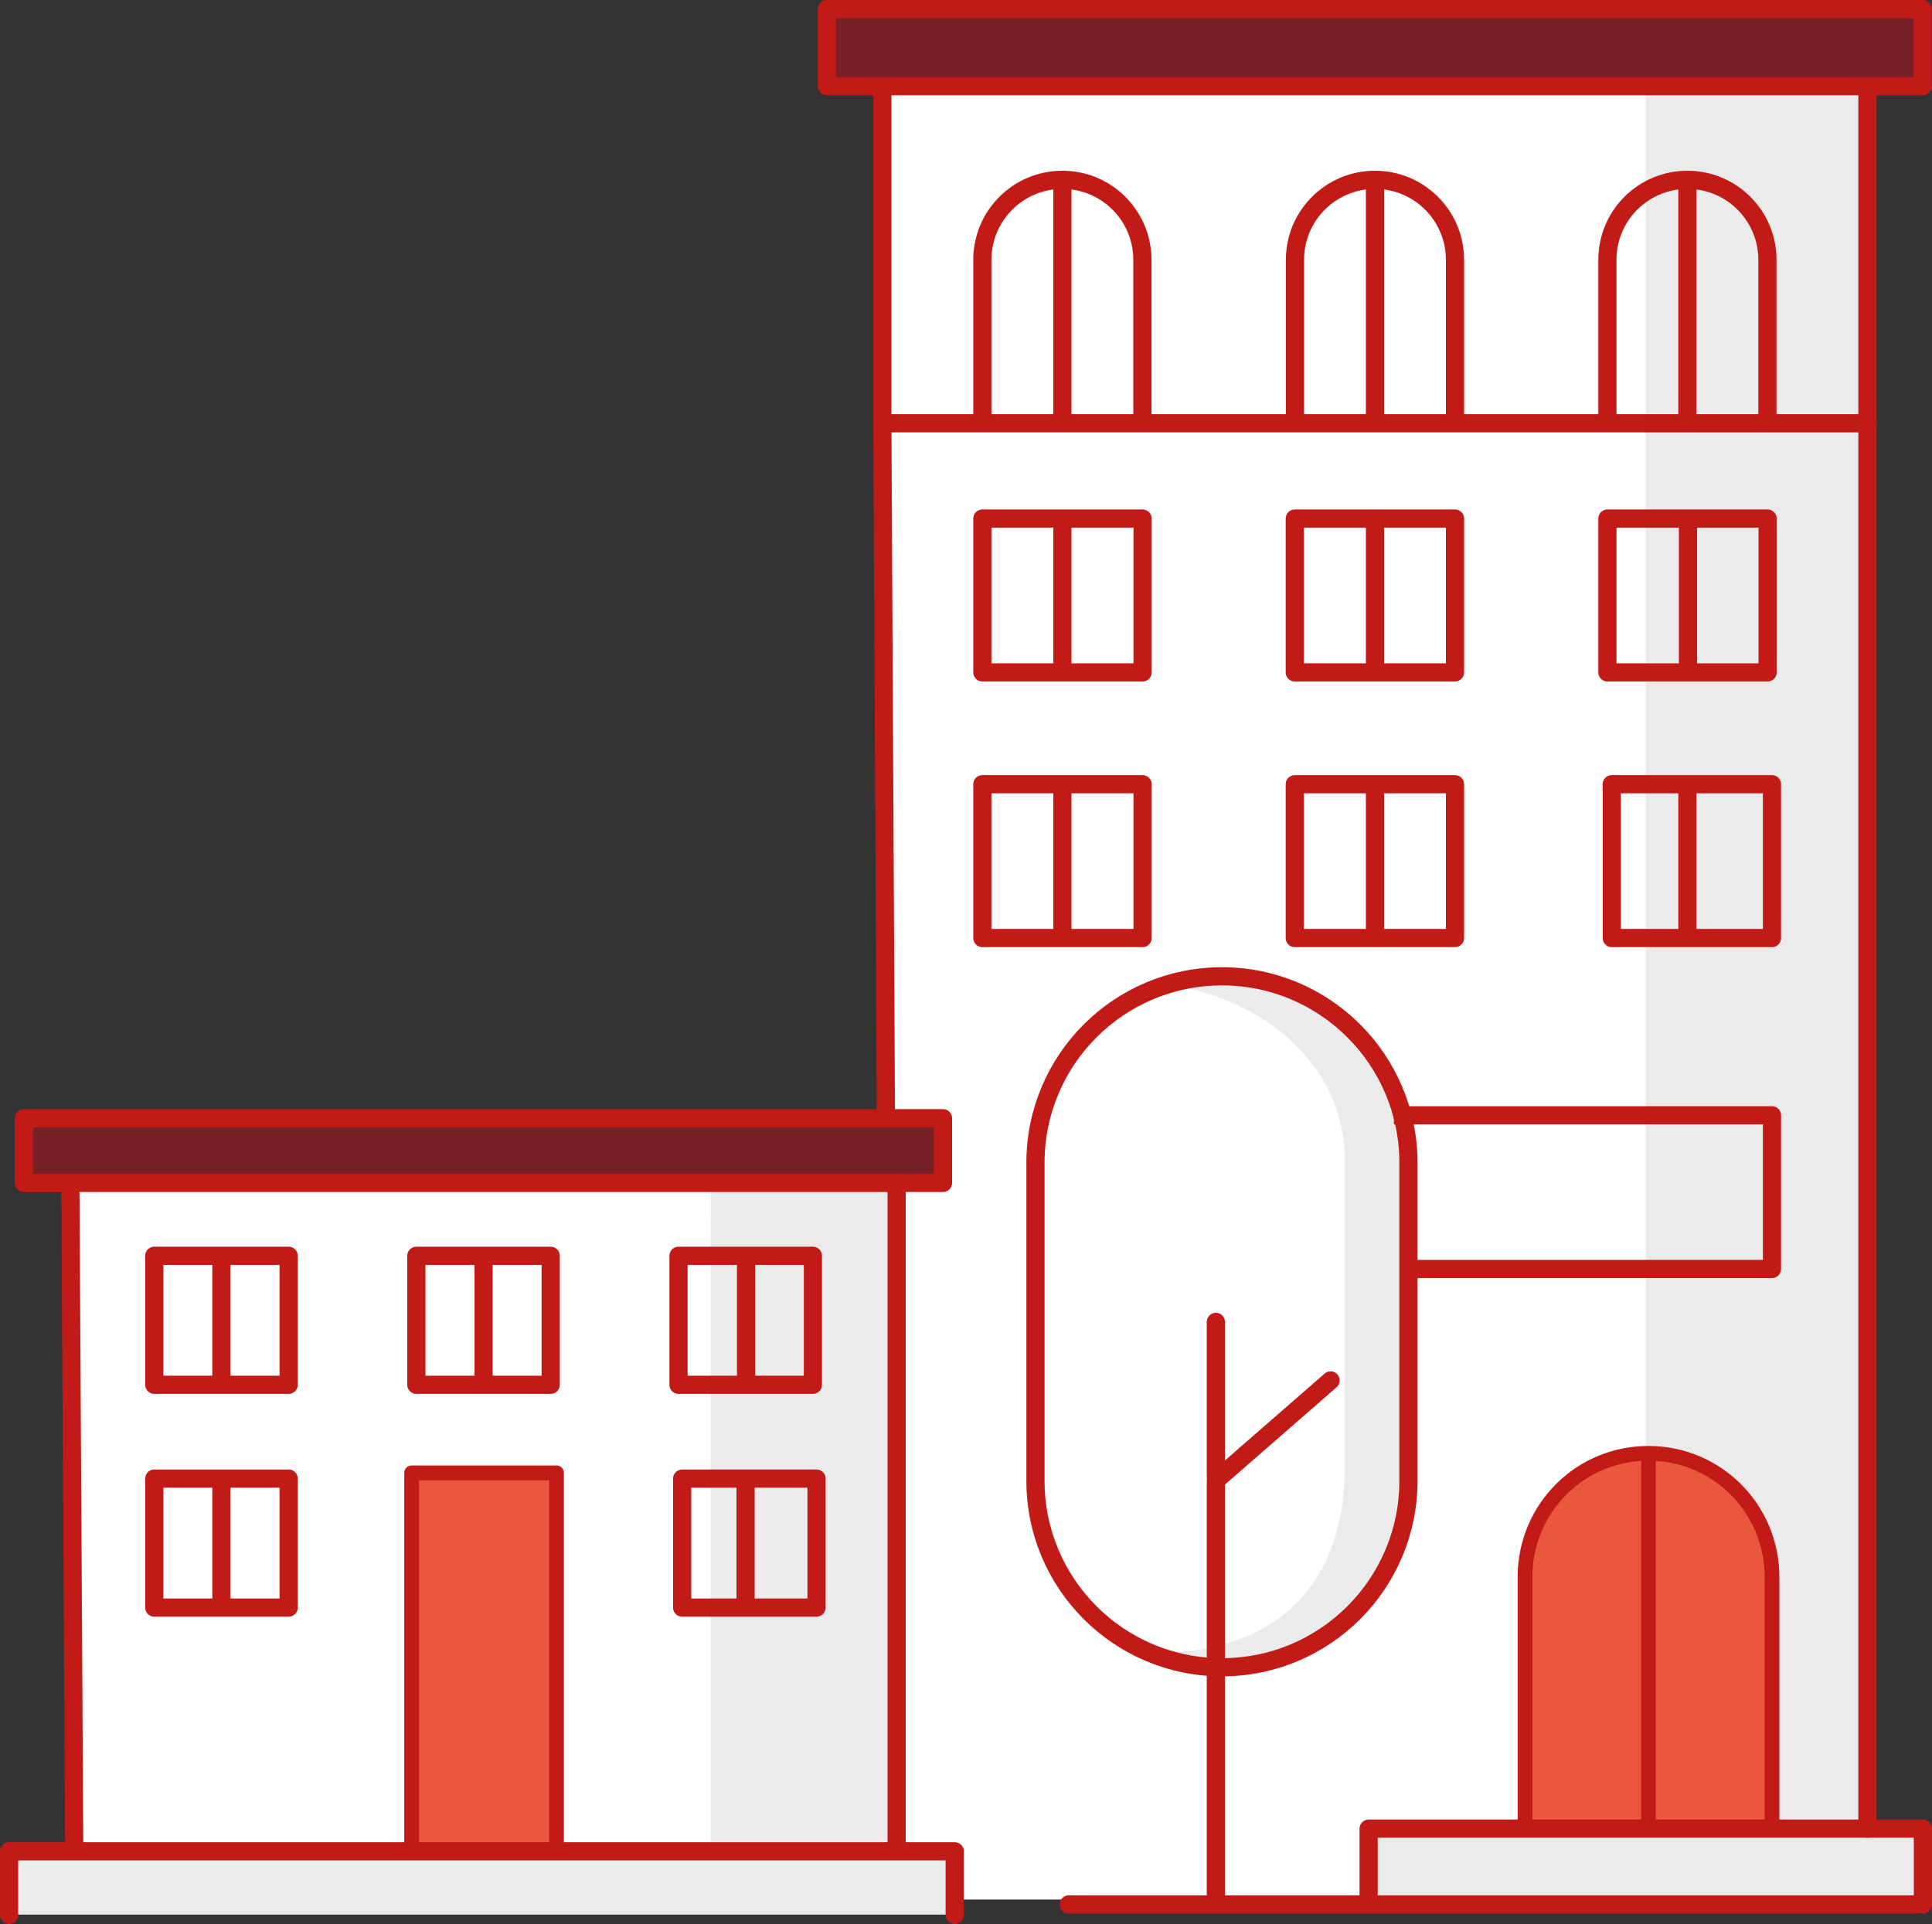 <?xml version="1.0" encoding="UTF-8"?>
<svg width="106.24px" height="105.814px" viewBox="0 0 106.24 105.814" version="1.1" xmlns="http://www.w3.org/2000/svg" xmlns:xlink="http://www.w3.org/1999/xlink">
    <rect x="0" y="0" width="106.24" height="105.814" fill="#333333" stroke="none"/>
    <title>01_Basics/07_icons/06_illustrations_128x128/Product/z34-property-2 2</title>
    <g id="Page-1" stroke="none" stroke-width="1" fill="none" fill-rule="evenodd">
        <g id="PICTOGRAMMES_PRODUITS_PRO" transform="translate(-393.73, -459.76)">
            <g id="01_Basics/07_icons/06_illustrations_128x128/Product/z34-property-2-2" transform="translate(383, 448)">
                <g id="01_Basics/07_icons/06_illustrations_128x128/Product/z34-property-2" transform="translate(0, 0)">
                    <polygon id="BG" fill-opacity="0" fill="#FFFFFF" points="0 128 128 128 128 0 0 0"></polygon>
                    <g id="color_23_" transform="translate(56.2, 13.54)" fill-rule="nonzero">
                        <rect id="Rectangle_294_" fill="#FFFFFF" x="2.86" y="1.69" width="54.36" height="101"></rect>
                        <rect id="Rectangle_289_" fill="#E9573D" x="0" y="0.08" width="60.26" height="2.95"></rect>
                        <rect id="Rectangle_286_" fill="#EBEBEB" x="45.03" y="2.89" width="12.2" height="97.62"></rect>
                        <rect id="Rectangle_282_" fill="#E9573D" x="33.85" y="0" width="26.56" height="3.02"></rect>
                        <rect id="Rectangle_281_" fill="#EBEBEB" x="29.79" y="98.84" width="30.48" height="4.1"></rect>
                        <path d="M20.03,51.915 C19.45,51.925 18.87,52.212 18.29,52.282 C24.16,53.042 28.5,56.879 28.48,62.079 L28.48,78.77 C28.509,86.4 23.579,89.11 18.29,89.11 C18.86,89.19 19.44,89.915 20.03,89.915 C27.7,89.915 31.97,84.55 31.97,78.77 L31.97,62.12 C31.98,59.34 30.72,56.629 28.48,54.659 C26.25,52.689 24.56,51.915 21.39,51.915 L20.03,51.915 Z" id="Path_798_" fill="#EBEBEB"></path>
                        <path d="M51.97,98.79 L51.97,84.89 C51.95,81.18 48.96,78.17 45.24,78.14 L45.24,78.14 C43.43,78.12 41.69,78.82 40.41,80.09 C39.12,81.36 38.4,83.09 38.39,84.89 L38.39,98.75" id="Path_639_" fill="#E9573D"></path>
                        <path d="M31.98,62.17 L31.98,79.66 C31.98,85.324 27.389,89.915 21.725,89.915 C16.061,89.915 11.47,85.324 11.47,79.66 L11.47,62.17 C11.47,56.506 16.061,51.915 21.725,51.915 C27.389,51.915 31.98,56.506 31.98,62.17 Z" id="Rectangle_293_" stroke="#C21B17"></path>
                    </g>
                    <g id="stroke_23_" transform="translate(56.2, 12.26)" stroke="#C21B17" stroke-linejoin="round">
                        <polyline id="Path_1456_" stroke-linecap="round" points="27.7 75.42 21.39 80.92 21.39 104.24"></polyline>
                        <line x1="21.39" y1="72.2" x2="21.39" y2="80.69" id="Path_1455_" stroke-linecap="round"></line>
                        <rect id="Rectangle_262_" fill="#752127" fill-rule="nonzero" stroke-linecap="round" x="0" y="0" width="60.26" height="4.24"></rect>
                        <polyline id="Path_1453_" stroke-linecap="round" points="29.79 104.24 29.79 100.07 60.27 100.07 60.27 104.24"></polyline>
                        <line x1="3.05" y1="4.24" x2="3.05" y2="22.78" id="Path_1452_" stroke-linecap="round"></line>
                        <line x1="57.22" y1="22.78" x2="57.22" y2="4.24" id="Path_1451_" stroke-linecap="round"></line>
                        <line x1="57.22" y1="100.07" x2="57.22" y2="22.78" id="Path_1450_" stroke-linecap="round"></line>
                        <path d="M17.35,22.78 L17.35,13.79 C17.35,11.36 15.38,9.39 12.95,9.39 L12.95,9.39 C10.52,9.39 8.55,11.36 8.55,13.79 L8.55,22.78" id="Path_1449_"></path>
                        <path d="M51.72,22.78 L51.72,13.79 C51.72,11.36 49.75,9.39 47.32,9.39 L47.32,9.39 C44.89,9.39 42.92,11.36 42.92,13.79 L42.92,22.78" id="Path_1448_"></path>
                        <path d="M34.54,22.78 L34.54,13.79 C34.54,11.36 32.57,9.39 30.14,9.39 L30.14,9.39 C27.71,9.39 25.74,11.36 25.74,13.79 L25.74,22.78" id="Path_1447_"></path>
                        <line x1="12.95" y1="9.39" x2="12.95" y2="22.78" id="Path_1443_"></line>
                        <line x1="30.14" y1="9.39" x2="30.14" y2="22.78" id="Path_1442_"></line>
                        <path d="M51.97,100.07 L51.97,86.18 C51.95,82.47 48.96,79.46 45.24,79.43 L45.24,79.43 C43.43,79.41 41.69,80.11 40.41,81.38 C39.12,82.65 38.4,84.38 38.39,86.18 L38.39,100.04" id="Path_1441_" stroke-width="0.81"></path>
                        <line x1="45.18" y1="79.42" x2="45.18" y2="100.07" id="Path_1437_" stroke-width="0.81"></line>
                        <line x1="47.32" y1="9.39" x2="47.32" y2="22.78" id="Path_1436_"></line>
                        <rect id="Rectangle_261_" x="8.55" y="28.02" width="8.81" height="8.46"></rect>
                        <line x1="12.95" y1="28.02" x2="12.95" y2="36.49" id="Path_1435_"></line>
                        <rect id="Rectangle_260_" x="25.73" y="28.02" width="8.81" height="8.46"></rect>
                        <line x1="30.14" y1="28.02" x2="30.14" y2="36.49" id="Path_1433_"></line>
                        <rect id="Rectangle_259_" x="42.92" y="28.02" width="8.81" height="8.46"></rect>
                        <rect id="Rectangle_254_" x="25.73" y="42.63" width="8.81" height="8.46"></rect>
                        <line x1="30.14" y1="42.63" x2="30.14" y2="51.09" id="Path_1429_"></line>
                        <rect id="Rectangle_252_" x="8.55" y="42.63" width="8.81" height="8.46"></rect>
                        <line x1="12.95" y1="42.63" x2="12.95" y2="51.09" id="Path_1427_"></line>
                        <rect id="Rectangle_251_" x="43.16" y="42.63" width="8.81" height="8.46"></rect>
                        <line x1="47.32" y1="42.63" x2="47.32" y2="51.09" id="Path_1425_"></line>
                        <polyline id="Path_1423_" points="31.18 60.84 51.97 60.84 51.97 69.29 31.97 69.29"></polyline>
                        <line x1="3.05" y1="22.78" x2="57.22" y2="22.78" id="Path_1420_"></line>
                        <line x1="3.3" y1="71.24" x2="3.05" y2="22.78" id="Path_1419_" stroke-linecap="round"></line>
                        <line x1="13.3" y1="104.24" x2="59.92" y2="104.24" id="Path_802_" stroke-linecap="round"></line>
                        <line x1="47.35" y1="28.02" x2="47.35" y2="36.49" id="Path_26_"></line>
                    </g>
                    <g id="Group-6" transform="translate(11.23, 73.26)">
                        <rect id="Rectangle_294_-Copy" fill="#FFFFFF" fill-rule="nonzero" x="3.212" y="3.33" width="45.592" height="36.903"></rect>
                        <rect id="Rectangle_289_-Copy" fill="#E9573D" fill-rule="nonzero" x="0.814" y="1.141" width="50.541" height="2.474"></rect>
                        <polygon id="Rectangle_286_-Copy" fill="#EBEBEB" fill-rule="nonzero" points="38.581 3.539 48.813 3.539 48.805 40.443 38.572 40.443"></polygon>
                        <rect id="Rectangle_281_-Copy" fill="#EBEBEB" fill-rule="nonzero" x="0" y="40.359" width="52" height="3.439"></rect>
                        <polyline id="Path_639_-Copy" fill="#E9573D" fill-rule="nonzero" points="30.102 40.332 30.102 19.487 22.102 19.364 22.135 40.272"></polyline>
                        <rect id="Rectangle_262_-Copy" stroke="#C21B17" fill="#752127" fill-rule="nonzero" stroke-linecap="round" stroke-linejoin="round" x="0.814" y="0" width="50.541" height="3.556"></rect>
                        <polyline id="Path_1453_-Copy" stroke="#C21B17" stroke-linecap="round" stroke-linejoin="round" points="1.42108547e-14 43.814 1.42108547e-14 40.317 52 40.317 52 43.814"></polyline>
                        <line x1="48.805" y1="40.074" x2="48.805" y2="4.009" id="Path_1450_-Copy" stroke="#C21B17" stroke-linecap="round" stroke-linejoin="round"></line>
                        <polyline id="Path_1441_-Copy" stroke="#C21B17" stroke-width="0.81" stroke-linejoin="round" points="30.102 40.332 30.102 19.502 22.135 19.502 22.135 40.287"></polyline>
                        <rect id="Rectangle_261_-Copy" stroke="#C21B17" stroke-linejoin="round" x="7.985" y="7.565" width="7.389" height="7.095"></rect>
                        <line x1="11.675" y1="7.565" x2="11.675" y2="14.669" id="Path_1435_-Copy" stroke="#C21B17" stroke-linejoin="round"></line>
                        <rect id="Rectangle_260_-Copy" stroke="#C21B17" stroke-linejoin="round" x="22.394" y="7.565" width="7.389" height="7.095"></rect>
                        <line x1="26.092" y1="7.565" x2="26.092" y2="14.669" id="Path_1433_-Copy" stroke="#C21B17" stroke-linejoin="round"></line>
                        <rect id="Rectangle_259_-Copy" stroke="#C21B17" stroke-linejoin="round" x="36.811" y="7.565" width="7.389" height="7.095"></rect>
                        <rect id="Rectangle_252_-Copy" stroke="#C21B17" stroke-linejoin="round" x="7.985" y="19.819" width="7.389" height="7.095"></rect>
                        <line x1="11.675" y1="19.819" x2="11.675" y2="26.914" id="Path_1427_-Copy" stroke="#C21B17" stroke-linejoin="round"></line>
                        <rect id="Rectangle_251_-Copy" stroke="#C21B17" stroke-linejoin="round" x="37.012" y="19.819" width="7.389" height="7.095"></rect>
                        <line x1="40.501" y1="19.819" x2="40.501" y2="26.914" id="Path_1425_-Copy" stroke="#C21B17" stroke-linejoin="round"></line>
                        <line x1="3.581" y1="40.074" x2="3.372" y2="4.009" id="Path_1419_-Copy" stroke="#C21B17" stroke-linecap="round" stroke-linejoin="round"></line>
                        <line x1="40.526" y1="7.565" x2="40.526" y2="14.669" id="Path_26_-Copy" stroke="#C21B17" stroke-linejoin="round"></line>
                    </g>
                </g>
            </g>
        </g>
    </g>
</svg>